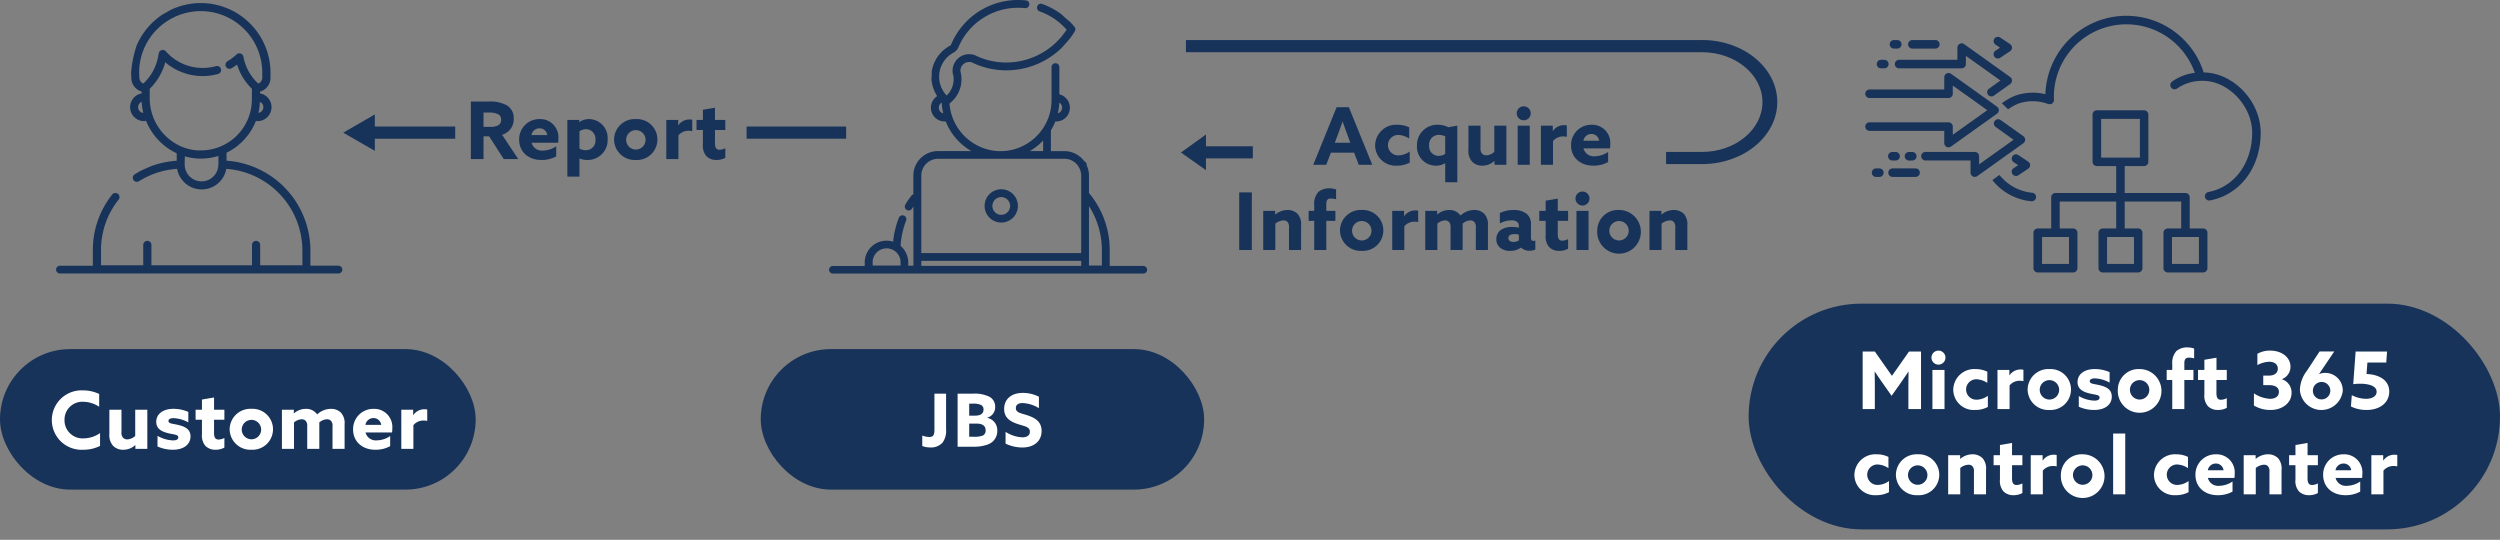 <svg xmlns="http://www.w3.org/2000/svg" xmlns:xlink="http://www.w3.org/1999/xlink" width="440" height="95" viewBox="0 0 440 95"><rect x="0" y="0" width="440" height="95" fill="#808080" stroke="none"/><defs><clipPath id="b"><rect width="440" height="95"/></clipPath></defs><g id="a" clip-path="url(#b)"><g transform="translate(0 -7.37)"><rect width="78.04" height="24.73" rx="12.36" transform="translate(133.89 68.81)" fill="#183359"/><g transform="translate(0 8)"><path d="M164.47,68.65h2.04v6.26a3.536,3.536,0,0,1-.62,2.36,2.734,2.734,0,0,1-2.19.85,3.781,3.781,0,0,1-1.38-.25V76.03a3.845,3.845,0,0,0,1.19.25c.77,0,.95-.35.95-1.33v-6.3Z" fill="#fff"/><path d="M168.54,68.65h2.72a5.989,5.989,0,0,1,2.84.53,1.942,1.942,0,0,1,1.05,1.8,1.894,1.894,0,0,1-1.4,1.9v.03a2.207,2.207,0,0,1,1.77,2.27,2.483,2.483,0,0,1-1.77,2.45,6.982,6.982,0,0,1-2.44.36h-2.77V68.66Zm3.13,3.87c.84,0,1.43-.31,1.43-1.07a.852.852,0,0,0-.44-.81,3.273,3.273,0,0,0-1.45-.23h-.63v2.12h1.09Zm-.33,3.72a4.4,4.4,0,0,0,1.55-.18.919.919,0,0,0,.58-.95c0-.82-.57-1.19-1.66-1.19h-1.23v2.32Z" fill="#fff"/><path d="M176.97,75.37a5.89,5.89,0,0,0,2.98.97c.74,0,1.31-.3,1.31-.99,0-.86-.88-.94-2.08-1.33-1.29-.42-2.45-1.06-2.45-2.68,0-1.74,1.31-2.82,3.27-2.82a6.385,6.385,0,0,1,2.85.67v2.02a5.9,5.9,0,0,0-2.86-.9c-.72,0-1.2.26-1.2.88,0,.82.87.89,1.99,1.26,1.4.46,2.54,1.12,2.54,2.77,0,1.82-1.38,2.91-3.39,2.91a6.843,6.843,0,0,1-2.95-.68V75.37Z" fill="#fff"/></g><rect width="132.24" height="39.73" rx="19.865" transform="translate(307.76 60.81)" fill="#183359"/><g transform="translate(27 1)"><path d="M7.924,11.662l1.47-2.086c.5-.714,1.008-1.456,1.484-2.17l.028.014c-.014.728-.028,1.68-.028,2.52V14H13.1V3.864H10.99L7.98,8.148,4.97,3.864H2.828V14H4.97V9.94c0-.84-.014-1.792-.028-2.52l.028-.014c.476.714.98,1.456,1.484,2.17Zm7.014-6.734A1.232,1.232,0,1,0,16.17,3.71,1.231,1.231,0,0,0,14.938,4.928ZM15.106,14h2.128V7.112H15.106Zm9.758-2.338a3.5,3.5,0,0,1-2.016.686,1.8,1.8,0,1,1-.028-3.6,3.7,3.7,0,0,1,1.946.644V7.42a4.631,4.631,0,0,0-2.044-.462,3.7,3.7,0,0,0-3.948,3.612,3.6,3.6,0,0,0,3.836,3.584,4.737,4.737,0,0,0,2.254-.532ZM26.558,14h2.128V9.828a2.288,2.288,0,0,1,1.862-.812,2.479,2.479,0,0,1,.574.07v-2a1.707,1.707,0,0,0-.448-.056,2.33,2.33,0,0,0-2,1.022l-.028-.014V7.112H26.558Zm7.434-3.444A1.709,1.709,0,1,1,35.7,12.32,1.719,1.719,0,0,1,33.992,10.556Zm-2.128,0a3.647,3.647,0,0,0,3.836,3.6,3.605,3.605,0,1,0,0-7.2A3.647,3.647,0,0,0,31.864,10.556Zm9,3.024a6.538,6.538,0,0,0,2.716.574c1.764,0,3.08-.826,3.094-2.338,0-1.19-.8-1.694-2.114-2.016C43.54,9.548,42.8,9.59,42.8,9.086c0-.322.336-.49.9-.49a5.8,5.8,0,0,1,2.59.742V7.5a6.431,6.431,0,0,0-2.632-.546c-1.708,0-3,.826-3.01,2.282,0,1.134.77,1.68,2.072,2,1.036.266,1.806.21,1.806.742,0,.378-.35.532-.938.532a5.886,5.886,0,0,1-2.716-.8Zm9-3.024a1.709,1.709,0,1,1,1.708,1.764A1.719,1.719,0,0,1,49.868,10.556Zm-2.128,0a3.844,3.844,0,1,0,3.836-3.6A3.647,3.647,0,0,0,47.74,10.556ZM57.316,14h2.128V8.876h1.6V7.112h-1.6V5.95c0-.588.14-1.008.8-1.008a4.429,4.429,0,0,1,.924.126V3.346a3.4,3.4,0,0,0-1.176-.2,2.823,2.823,0,0,0-1.946.644,3.09,3.09,0,0,0-.728,2.3V7.112h-.98V8.876h.98Zm9.6-1.918a2.466,2.466,0,0,1-1.022.28c-.644,0-.8-.5-.8-1.176V8.876h1.82V7.112H65.1V4.956l-2.128.364V7.112h-1.12V8.876h1.12V11.41a2.807,2.807,0,0,0,.6,2.058,2.427,2.427,0,0,0,1.792.686,3.173,3.173,0,0,0,1.554-.378Zm4.774,1.288a5.534,5.534,0,0,0,2.926.784c2.058,0,3.7-1.218,3.7-3.01A2.439,2.439,0,0,0,76.622,8.75V8.722a2.305,2.305,0,0,0,1.5-2.2c0-1.61-1.512-2.814-3.57-2.814a4.447,4.447,0,0,0-2.254.56V6.258a4.664,4.664,0,0,1,2.086-.588c.91,0,1.512.448,1.512,1.218,0,.714-.518,1.218-1.61,1.218h-.952v1.68H74.34c1.2,0,1.75.462,1.75,1.19,0,.77-.63,1.218-1.582,1.218a5.612,5.612,0,0,1-2.814-.966Zm11.55-9.506-2.2,3.36a5.861,5.861,0,0,0-1.26,3.388,3.788,3.788,0,0,0,7.546.168,3.073,3.073,0,0,0-3.094-3.15,2.517,2.517,0,0,0-1.064.21l-.014-.014,2.674-3.962ZM82.068,10.78a1.534,1.534,0,1,1,1.526,1.512A1.5,1.5,0,0,1,82.068,10.78Zm6.692,2.758a6.134,6.134,0,0,0,2.758.616c2.31,0,3.99-1.26,3.99-3.234,0-2.212-2.114-3.038-4-3.094l.154-2.016h3.318l.14-1.946h-5.53l-.42,5.754a8.212,8.212,0,0,1,1.19-.084c1.148,0,2.926.238,2.926,1.414,0,.784-.77,1.246-1.89,1.246a5.678,5.678,0,0,1-2.478-.644ZM7.462,26.662a3.5,3.5,0,0,1-2.016.686,1.8,1.8,0,1,1-.028-3.6,3.7,3.7,0,0,1,1.946.644V22.42a4.631,4.631,0,0,0-2.044-.462A3.7,3.7,0,0,0,1.372,25.57a3.6,3.6,0,0,0,3.836,3.584,4.737,4.737,0,0,0,2.254-.532Zm3.346-1.106a1.709,1.709,0,1,1,1.708,1.764A1.719,1.719,0,0,1,10.808,25.556Zm-2.128,0a3.647,3.647,0,0,0,3.836,3.6,3.605,3.605,0,1,0,0-7.2A3.647,3.647,0,0,0,8.68,25.556ZM17.878,29h2.128V24.366a2.456,2.456,0,0,1,1.442-.574.912.912,0,0,1,.728.294,1.365,1.365,0,0,1,.238.966V29h2.128V24.7a2.77,2.77,0,0,0-.6-2.044,2.481,2.481,0,0,0-1.806-.7,3.373,3.373,0,0,0-2.128.8l-.028-.014v-.63h-2.1ZM30.94,27.082a2.466,2.466,0,0,1-1.022.28c-.644,0-.8-.5-.8-1.176v-2.31h1.82V22.112H29.12V19.956l-2.128.364v1.792h-1.12v1.764h1.12V26.41a2.807,2.807,0,0,0,.6,2.058,2.427,2.427,0,0,0,1.792.686,3.173,3.173,0,0,0,1.554-.378ZM32.41,29h2.128V24.828a2.288,2.288,0,0,1,1.862-.812,2.479,2.479,0,0,1,.574.07v-2a1.707,1.707,0,0,0-.448-.056,2.33,2.33,0,0,0-2,1.022l-.028-.014v-.924H32.41Zm7.434-3.444a1.709,1.709,0,1,1,1.708,1.764A1.719,1.719,0,0,1,39.844,25.556Zm-2.128,0a3.844,3.844,0,1,0,3.836-3.6A3.647,3.647,0,0,0,37.716,25.556ZM46.914,29h2.128V18.3H46.914Zm13.272-2.338a3.5,3.5,0,0,1-2.016.686,1.8,1.8,0,1,1-.028-3.6,3.7,3.7,0,0,1,1.946.644V22.42a4.631,4.631,0,0,0-2.044-.462A3.7,3.7,0,0,0,54.1,25.57a3.6,3.6,0,0,0,3.836,3.584,4.737,4.737,0,0,0,2.254-.532Zm8.078-.546a5.673,5.673,0,0,0,.042-.728,3.187,3.187,0,0,0-3.29-3.43A3.552,3.552,0,0,0,61.4,25.584c0,2.156,1.638,3.57,3.906,3.57a5.289,5.289,0,0,0,2.618-.63V26.746a4.286,4.286,0,0,1-2.338.756,1.865,1.865,0,0,1-2-1.386Zm-4.69-1.344a1.423,1.423,0,0,1,1.414-1.19,1.345,1.345,0,0,1,1.358,1.19ZM69.888,29h2.128V24.366a2.456,2.456,0,0,1,1.442-.574.912.912,0,0,1,.728.294,1.365,1.365,0,0,1,.238.966V29h2.128V24.7a2.77,2.77,0,0,0-.6-2.044,2.481,2.481,0,0,0-1.806-.7,3.373,3.373,0,0,0-2.128.8l-.028-.014v-.63h-2.1ZM82.95,27.082a2.466,2.466,0,0,1-1.022.28c-.644,0-.8-.5-.8-1.176v-2.31h1.82V22.112H81.13V19.956L79,20.32v1.792h-1.12v1.764H79V26.41a2.807,2.807,0,0,0,.6,2.058,2.427,2.427,0,0,0,1.792.686,3.173,3.173,0,0,0,1.554-.378Zm7.784-.966a5.673,5.673,0,0,0,.042-.728,3.187,3.187,0,0,0-3.29-3.43,3.552,3.552,0,0,0-3.612,3.626c0,2.156,1.638,3.57,3.906,3.57a5.289,5.289,0,0,0,2.618-.63V26.746a4.286,4.286,0,0,1-2.338.756,1.865,1.865,0,0,1-2-1.386Zm-4.69-1.344a1.423,1.423,0,0,1,1.414-1.19,1.345,1.345,0,0,1,1.358,1.19ZM92.358,29h2.128V24.828a2.288,2.288,0,0,1,1.862-.812,2.479,2.479,0,0,1,.574.07v-2a1.707,1.707,0,0,0-.448-.056,2.33,2.33,0,0,0-2,1.022l-.028-.014v-.924H92.358Z" transform="translate(298 64.37)" fill="#fff"/></g><rect width="83.72" height="24.73" rx="12.36" transform="translate(0 68.81)" fill="#183359"/><g transform="translate(4 8)"><path d="M10.612,11.214a5.089,5.089,0,0,1-2.87.938A3.174,3.174,0,0,1,4.354,8.918a3.137,3.137,0,0,1,3.3-3.206,5.15,5.15,0,0,1,2.8.882V4.34a6.5,6.5,0,0,0-2.814-.63,5.23,5.23,0,1,0,0,10.444,6.5,6.5,0,0,0,2.968-.672Zm6.216,2.142V14h2.1V7.112H16.8v4.606a2.156,2.156,0,0,1-1.4.616.982.982,0,0,1-.756-.308,1.387,1.387,0,0,1-.266-.994V7.112H12.25v4.242a2.815,2.815,0,0,0,.658,2.114,2.421,2.421,0,0,0,1.792.686,3.1,3.1,0,0,0,2.1-.812Zm3.892.224a6.538,6.538,0,0,0,2.716.574c1.764,0,3.08-.826,3.094-2.338,0-1.19-.8-1.694-2.114-2.016-1.022-.252-1.764-.21-1.764-.714,0-.322.336-.49.9-.49a5.8,5.8,0,0,1,2.59.742V7.5a6.431,6.431,0,0,0-2.632-.546c-1.708,0-3,.826-3.01,2.282,0,1.134.77,1.68,2.072,2,1.036.266,1.806.21,1.806.742,0,.378-.35.532-.938.532a5.886,5.886,0,0,1-2.716-.8Zm11.774-1.5a2.466,2.466,0,0,1-1.022.28c-.644,0-.8-.5-.8-1.176V8.876h1.82V7.112h-1.82V4.956l-2.128.364V7.112h-1.12V8.876h1.12V11.41a2.807,2.807,0,0,0,.6,2.058,2.427,2.427,0,0,0,1.792.686,3.173,3.173,0,0,0,1.554-.378Zm3.052-1.526a1.709,1.709,0,1,1,1.708,1.764A1.719,1.719,0,0,1,35.546,10.556Zm-2.128,0a3.647,3.647,0,0,0,3.836,3.6,3.605,3.605,0,1,0,0-7.2A3.647,3.647,0,0,0,33.418,10.556ZM51.52,14h2.128V9.674a2.7,2.7,0,0,0-.63-2.03,2.4,2.4,0,0,0-1.778-.686,3.581,3.581,0,0,0-2.422.98,2.311,2.311,0,0,0-2-.98,3.192,3.192,0,0,0-2.072.784l-.028-.014V7.112h-2.1V14h2.128V9.352a2.234,2.234,0,0,1,1.344-.56.951.951,0,0,1,.728.294,1.3,1.3,0,0,1,.252.938V14H49.2V9.674a2.268,2.268,0,0,0-.014-.308,2.161,2.161,0,0,1,1.358-.574.951.951,0,0,1,.728.294,1.253,1.253,0,0,1,.252.938Zm10.486-2.884a5.672,5.672,0,0,0,.042-.728,3.187,3.187,0,0,0-3.29-3.43,3.552,3.552,0,0,0-3.612,3.626c0,2.156,1.638,3.57,3.906,3.57a5.289,5.289,0,0,0,2.618-.63V11.746a4.286,4.286,0,0,1-2.338.756,1.865,1.865,0,0,1-2-1.386Zm-4.69-1.344a1.423,1.423,0,0,1,1.414-1.19,1.345,1.345,0,0,1,1.358,1.19ZM63.63,14h2.128V9.828a2.288,2.288,0,0,1,1.862-.812,2.479,2.479,0,0,1,.574.07v-2a1.707,1.707,0,0,0-.448-.056,2.33,2.33,0,0,0-2,1.022l-.028-.014V7.112H63.63Z" transform="translate(3 64.37)" fill="#fff"/></g><path d="M59.55,54.13H54.63V51.4A15.873,15.873,0,0,0,39.87,35.65v-1.4a10.487,10.487,0,0,0,5.18-5.62.671.671,0,0,0,.28.06,2.459,2.459,0,0,0,.43-4.88V23.5a2.535,2.535,0,0,0,1.85-2.44v-.88A12.285,12.285,0,0,0,35.34,7.91a12.154,12.154,0,0,0-5.35,1.23l-1.44.82a12.334,12.334,0,0,0-4.49,5.4,19.359,19.359,0,0,0-.99,4.85l.04.85a2.538,2.538,0,0,0,1.82,2.43v.32a2.459,2.459,0,0,0,.43,4.88.629.629,0,0,0,.33-.09,10.723,10.723,0,0,0,5.41,5.75v1.31a15.944,15.944,0,0,0-4.69,1.03l-1.44.64c-.43.22-.85.46-1.27.72a.716.716,0,0,0,.39,1.32.758.758,0,0,0,.38-.11,14.35,14.35,0,0,1,6.7-2.17,4.4,4.4,0,0,0,8.66,0A14.436,14.436,0,0,1,53.22,51.41v2.65H45.79V50.48a.72.72,0,1,0-1.44,0v3.58H26.65V50.48a.72.72,0,1,0-1.44,0v3.58H17.78V51.41a14.2,14.2,0,0,1,3.1-8.91.719.719,0,0,0-1.13-.89,15.614,15.614,0,0,0-3.41,9.8v2.73H10.55a.68.68,0,0,0,0,1.36H59.57a.68.68,0,0,0,0-1.36Zm-13.2-27.9a1.031,1.031,0,0,1-.87,1.01,10.412,10.412,0,0,0,.26-1.94A1.023,1.023,0,0,1,46.35,26.23Zm-22.04,0a1.036,1.036,0,0,1,.62-.94,10.429,10.429,0,0,0,.3,1.95A1.02,1.02,0,0,1,24.31,26.23Zm14.12,10.1a2.96,2.96,0,0,1-5.92,0v-.69l.03-.75a10.278,10.278,0,0,0,2.5.39h.3a10.348,10.348,0,0,0,3.1-.47v1.51Zm-3.35-2.48a8.592,8.592,0,0,1-3.88-1.04,9.288,9.288,0,0,1-4.85-8.14V23a10.236,10.236,0,0,0,2.5-3.92,6.654,6.654,0,0,0,.23-.76,9.932,9.932,0,0,0,2.2,1.44,10.079,10.079,0,0,0,4.38,1,10.448,10.448,0,0,0,2.73-.37.723.723,0,0,0,.5-.88.715.715,0,0,0-.88-.5,8.749,8.749,0,0,1-2.34.32A8.623,8.623,0,0,1,30,17.21a8.73,8.73,0,0,1-.81-.8.715.715,0,0,0-1.22.23.851.851,0,0,0-.04.22.737.737,0,0,0-.04.14,8.619,8.619,0,0,1-2.66,5.07,1.11,1.11,0,0,1-.7-1.05l-.04-.85a10.733,10.733,0,0,1,1-4.56,10.816,10.816,0,0,1,3.04-3.88,11.055,11.055,0,0,1,1.44-.98,10.829,10.829,0,0,1,16.19,9.42v.88a1.107,1.107,0,0,1-.72,1.03,8.694,8.694,0,0,1-2.61-4.76h0a.326.326,0,0,0-.04-.13c0-.01-.01-.02-.02-.04a.405.405,0,0,0-.05-.09.138.138,0,0,0-.03-.04c-.02-.02-.03-.04-.05-.06h0s-.02-.02-.03-.02a.76.76,0,0,0-.29-.16.687.687,0,0,0-.32-.02.354.354,0,0,0-.11.03h-.01l-.12.06h0a.642.642,0,0,0-.13.1,8.846,8.846,0,0,1-1.59,1.2.719.719,0,0,0-.26.98.7.7,0,0,0,.62.35.677.677,0,0,0,.36-.1,10.007,10.007,0,0,0,.96-.64,10.207,10.207,0,0,0,2.61,4.25v1.87a8.984,8.984,0,0,1-9.24,8.98Z" fill="#183359"/><path d="M201.3,54.17h-5.99V51.44a15.639,15.639,0,0,0-3.65-10.1V38.28a4.255,4.255,0,0,0-.42-1.85V36.1c-.17-.15-.33-.31-.48-.47.03.06.08.11.11.17a4.358,4.358,0,0,0-1-1.01c-.02-.01-.03-.02-.05-.03a4.266,4.266,0,0,0-2.49-.79h-2.37V30.32a10.082,10.082,0,0,0,.78-1.58c.04,0,.09.01.14.01a2.419,2.419,0,0,0,.57-4.77v-4.8a.691.691,0,0,0-.69-.69.707.707,0,0,0-.69.69v5.79c0,.15,0,.3-.01.44-.02.32-.05.63-.09.94a8.959,8.959,0,0,1-1.38,3.57,9.235,9.235,0,0,1-1.24,1.5,8.963,8.963,0,0,1-6.53,2.55,9.081,9.081,0,0,1-8.71-8.38,5.361,5.361,0,0,0,1.93-5.64c0-.04-.01-.08-.01-.12a1.551,1.551,0,0,1,1.55-1.55,1.612,1.612,0,0,1,.44.06,13.862,13.862,0,0,0,6.11,1.41,13.981,13.981,0,0,0,8.25-2.71,12.733,12.733,0,0,0,1.49-1.26l1.37-1.54a14.328,14.328,0,0,0,.93-1.37.678.678,0,0,0-.06-.78c-.25-.31-.53-.61-.81-.9a18.319,18.319,0,0,1-1.44-1.27,12.7,12.7,0,0,0-3.44-1.85.672.672,0,0,0-.87.42.292.292,0,0,0-.02.09.688.688,0,0,0,.44.79,11.272,11.272,0,0,1,3.89,2.34c.3.28.59.57.87.88a14.34,14.34,0,0,1-.87,1.18,12.7,12.7,0,0,1-9.75,4.6,12.4,12.4,0,0,1-5.14-1.1.473.473,0,0,0-.12-.07,3.2,3.2,0,0,0-.43-.17h0a3.017,3.017,0,0,0-.85-.13,2.923,2.923,0,0,0-2.92,2.92v.08a1.341,1.341,0,0,0,.01.2,2.254,2.254,0,0,0,.06.36.757.757,0,0,0,.06.16,3.969,3.969,0,0,1-1.17,3.56,4.817,4.817,0,0,1,1.17-7.53h.02a2.016,2.016,0,0,0,.84-.87.076.076,0,0,1,.02-.04,11.381,11.381,0,0,1,10.52-7c.41,0,.82.02,1.22.06a.689.689,0,0,0,.74-.53.235.235,0,0,1,.02-.08.678.678,0,0,0-.61-.75,12.444,12.444,0,0,0-1.37-.07,12.745,12.745,0,0,0-11.78,7.82.547.547,0,0,1-.26.26h-.01a6.224,6.224,0,0,0-3.14,4.49h-.01a8.513,8.513,0,0,1-.06,1.43h.02a6.345,6.345,0,0,0,1.01,2.92,2.423,2.423,0,0,0,1.31,4.46.566.566,0,0,0,.18-.03,10.486,10.486,0,0,0,4.51,5.24h-5.87a4.289,4.289,0,0,0-2.49.79,4.363,4.363,0,0,0-1.05,1.05,4.266,4.266,0,0,0-.79,2.49v3.29a.714.714,0,0,0-.34.23,14.861,14.861,0,0,0-1.07,1.56.686.686,0,0,0,.24.94.643.643,0,0,0,.35.1.7.7,0,0,0,.59-.33c.08-.13.16-.25.24-.38V54.13h-.91v-.57a3.841,3.841,0,0,0-1.34-2.91,14.2,14.2,0,0,1,.97-4.45.687.687,0,0,0-1.28-.5,15.6,15.6,0,0,0-1.01,4.21,3.769,3.769,0,0,0-1.17-.18,3.837,3.837,0,0,0-3.83,3.83v.63h-5.65a.661.661,0,0,0,0,1.32h54.73a.661.661,0,0,0,0-1.32ZM186.44,25.43a1.047,1.047,0,0,1-.26,1.89A10.751,10.751,0,0,0,186.44,25.43Zm-21.21.89a1.063,1.063,0,0,1,.5-.9,10.861,10.861,0,0,0,.29,1.91A1.05,1.05,0,0,1,165.23,26.32Zm26.43,17.33a14.333,14.333,0,0,1,2.27,7.78V54.1h-2.27V43.64Zm-8.35-11.26a3.831,3.831,0,0,0,.28-.29v1.86h-2.35A10.368,10.368,0,0,0,183.31,32.39Zm-21.16,5.88a2.949,2.949,0,0,1,2.95-2.95h22.24a2.924,2.924,0,0,1,2.53,1.45,3.024,3.024,0,0,1,.41,1.26c0,.08.01.16.01.24V51.91H162.15Zm0,15.01h28.14v.88H162.15Zm-8.57.26a2.458,2.458,0,0,1,2.46-2.46,2.544,2.544,0,0,1,1.1.26,2.451,2.451,0,0,1,1.36,2.2v.57h-4.91v-.57Z" fill="#183359"/><path d="M176.22,40.68a2.93,2.93,0,1,0,2.93,2.93A2.934,2.934,0,0,0,176.22,40.68Zm0,4.5a1.56,1.56,0,1,1,1.56-1.56A1.562,1.562,0,0,1,176.22,45.18Z" fill="#183359"/><path d="M80.12,29.64H65.97V27.51l-5.56,3.21,5.56,3.2V31.79H80.12Z" fill="#183359"/><rect width="17.52" height="2.14" transform="translate(131.4 29.64)" fill="#183359"/><path d="M2.873,14H5.1V10h.994l2.562,4h2.562L8.361,9.716a2.819,2.819,0,0,0,2.058-2.8A2.6,2.6,0,0,0,9.2,4.536a6.1,6.1,0,0,0-3.15-.672H2.873ZM5.1,8.33V5.81h.854a3.793,3.793,0,0,1,1.666.266,1,1,0,0,1,.574.994,1.054,1.054,0,0,1-.574,1.022,3.19,3.19,0,0,1-1.4.238Zm13.132,2.786a5.673,5.673,0,0,0,.042-.728,3.187,3.187,0,0,0-3.29-3.43,3.552,3.552,0,0,0-3.612,3.626c0,2.156,1.638,3.57,3.906,3.57a5.289,5.289,0,0,0,2.618-.63V11.746a4.286,4.286,0,0,1-2.338.756,1.865,1.865,0,0,1-2-1.386Zm-4.69-1.344a1.423,1.423,0,0,1,1.414-1.19,1.345,1.345,0,0,1,1.358,1.19Zm8.442,4.13.028-.014a3.1,3.1,0,0,0,1.33.266,3.492,3.492,0,0,0,3.6-3.654,3.32,3.32,0,0,0-3.262-3.542,2.977,2.977,0,0,0-1.708.518l-.028-.014v-.35H19.855V17.08h2.128Zm0-1.736V9.114a1.976,1.976,0,0,1,1.148-.378A1.7,1.7,0,0,1,24.8,10.612a1.672,1.672,0,0,1-1.722,1.82A2.411,2.411,0,0,1,21.983,12.166Zm8.218-1.61a1.709,1.709,0,1,1,1.708,1.764A1.719,1.719,0,0,1,30.2,10.556Zm-2.128,0a3.647,3.647,0,0,0,3.836,3.6,3.605,3.605,0,1,0,0-7.2A3.647,3.647,0,0,0,28.073,10.556ZM37.271,14H39.4V9.828a2.288,2.288,0,0,1,1.862-.812,2.479,2.479,0,0,1,.574.07v-2a1.707,1.707,0,0,0-.448-.056,2.33,2.33,0,0,0-2,1.022l-.028-.014V7.112H37.271Zm10.388-1.918a2.466,2.466,0,0,1-1.022.28c-.644,0-.8-.5-.8-1.176V8.876h1.82V7.112h-1.82V4.956l-2.128.364V7.112h-1.12V8.876h1.12V11.41a2.807,2.807,0,0,0,.6,2.058,2.427,2.427,0,0,0,1.792.686,3.173,3.173,0,0,0,1.554-.378Z" transform="translate(80 21.37)" fill="#183359"/><g transform="translate(8)"><path d="M379.84,20.1a14.264,14.264,0,0,0-27.86,4.32c0,.19,0,.38.01.56a.756.756,0,0,0,.75.72h.03a.756.756,0,0,0,.72-.78c0-.16-.01-.33-.01-.5a12.765,12.765,0,0,1,24.81-4.23,8.743,8.743,0,0,0-4,1.53.753.753,0,0,0,.87,1.23,7.691,7.691,0,0,1,4.57-1.35c4.45,0,8.65,4.43,8.65,9.11,0,5.36-3.1,9.56-7.71,10.46a.752.752,0,0,0,.15,1.49.615.615,0,0,0,.14-.01c5.34-1.03,8.92-5.83,8.92-11.93,0-5.51-4.77-10.53-10.03-10.6Z" fill="#183359"/><path d="M379.76,47.58h-2.37V42.09a.755.755,0,0,0-.75-.75H365.95V36.6h3.41a.755.755,0,0,0,.75-.75V27.53a.755.755,0,0,0-.75-.75h-8.32a.755.755,0,0,0-.75.75v8.32a.755.755,0,0,0,.75.75h3.41v4.74H353.76a.755.755,0,0,0-.75.75v5.49h-2.37a.755.755,0,0,0-.75.75v6.24a.755.755,0,0,0,.75.75h6.24a.755.755,0,0,0,.75-.75V48.33a.755.755,0,0,0-.75-.75h-2.37V42.84h9.94v4.74h-2.37a.755.755,0,0,0-.75.75v6.24a.755.755,0,0,0,.75.75h6.24a.755.755,0,0,0,.75-.75V48.33a.755.755,0,0,0-.75-.75h-2.37V42.84h9.94v4.74h-2.37a.755.755,0,0,0-.75.75v6.24a.755.755,0,0,0,.75.75h6.24a.755.755,0,0,0,.75-.75V48.33A.755.755,0,0,0,379.76,47.58ZM361.8,28.29h6.82v6.82H361.8Zm-5.66,25.53H351.4V49.08h4.74Zm11.44,0h-4.74V49.08h4.74Zm11.43,0h-4.74V49.08h4.74Z" fill="#183359"/><path d="M352.93,24.21l-.93-.26a9.373,9.373,0,0,0-5.26.24,9.67,9.67,0,0,0-2.41,1.36l1.1,1.06a8.315,8.315,0,0,1,1.85-1.02,7.742,7.742,0,0,1,4.35-.18l.9.25a.737.737,0,0,0,.92-.52.745.745,0,0,0-.52-.92Z" fill="#183359"/><path d="M349.68,41.3a8.434,8.434,0,0,1-5.78-3.14l-1.24.91a9.867,9.867,0,0,0,6.88,3.72h.07a.752.752,0,0,0,.07-1.5Z" fill="#183359"/><path d="M342.49,24.34a.747.747,0,0,1-.43-1.36l2.01-1.44L338,17.21v1.44a.755.755,0,0,1-.75.75H326.24a.75.75,0,0,1,0-1.5H336.5V15.75a.76.76,0,0,1,.41-.67.735.735,0,0,1,.78.06l8.11,5.79a.74.74,0,0,1,.31.61.767.767,0,0,1-.31.61l-2.87,2.05a.76.76,0,0,1-.43.14Z" fill="#183359"/><path d="M339.57,38.51a.773.773,0,0,1-.34-.08.76.76,0,0,1-.41-.67V35.61h-7.94a.75.75,0,0,1,0-1.5h8.69a.755.755,0,0,1,.75.75V36.3l6.07-4.33-3.15-2.25a.753.753,0,0,1,.87-1.23l4.01,2.86a.74.74,0,0,1,.31.61.767.767,0,0,1-.31.61l-8.11,5.79a.767.767,0,0,1-.44.14Z" fill="#183359"/><path d="M334.94,33.3a.773.773,0,0,1-.34-.08.76.76,0,0,1-.41-.67V30.4H321.04a.75.75,0,0,1,0-1.5h13.9a.755.755,0,0,1,.75.75v1.44l6.07-4.33-6.07-4.33v1.44a.755.755,0,0,1-.75.75h-13.9a.75.75,0,0,1,0-1.5h13.15V20.97a.76.76,0,0,1,.41-.67.735.735,0,0,1,.78.06l8.11,5.79a.74.74,0,0,1,.31.61.767.767,0,0,1-.31.61l-8.11,5.79a.767.767,0,0,1-.44.14Z" fill="#183359"/><path d="M332.62,15.92h-4.05a.75.75,0,0,1,0-1.5h4.05a.75.75,0,0,1,0,1.5Z" fill="#183359"/><path d="M325.92,15.92h-.58a.75.75,0,0,1,0-1.5h.58a.75.75,0,0,1,0,1.5Z" fill="#183359"/><path d="M323.64,19.4h-.58a.75.75,0,0,1,0-1.5h.58a.75.75,0,0,1,0,1.5Z" fill="#183359"/><path d="M329.14,38.51h-4.05a.75.75,0,0,1,0-1.5h4.05a.75.75,0,0,1,0,1.5Z" fill="#183359"/><path d="M322.77,38.51h-.58a.75.75,0,0,1,0-1.5h.58a.75.75,0,0,1,0,1.5Z" fill="#183359"/><path d="M328.56,35.62h-.58a.75.75,0,0,1,0-1.5h.58a.75.75,0,0,1,0,1.5Z" fill="#183359"/><path d="M325.63,35.62h-.58a.75.75,0,0,1,0-1.5h.58a.75.75,0,0,1,0,1.5Z" fill="#183359"/><path d="M343.62,17.66a.746.746,0,0,1-.41-1.37l.8-.53-.8-.53a.753.753,0,0,1-.21-1.04.745.745,0,0,1,1.04-.21l1.74,1.16a.738.738,0,0,1,.33.62.763.763,0,0,1-.33.62l-1.74,1.16a.71.71,0,0,1-.41.13Z" fill="#183359"/><path d="M346.81,38.34a.746.746,0,0,1-.41-1.37l.8-.53-.8-.53a.753.753,0,0,1-.21-1.04.745.745,0,0,1,1.04-.21l1.74,1.16a.738.738,0,0,1,.33.62.763.763,0,0,1-.33.62l-1.74,1.16a.71.71,0,0,1-.41.13Z" fill="#183359"/></g><path d="M227.031,39.11h-8.249V37.04l-4.4,3.17,4.4,3.11V41.25h8.249Z" transform="translate(-6.531 -6)" fill="#183359"/><path d="M308,19.42H217.18v2.14H308c5.876,0,10.648,3.94,10.648,8.78S313.863,39.11,308,39.11h-6.314v2.14H308c7.309,0,13.259-4.9,13.259-10.92S315.308,19.41,308,19.41Z" transform="translate(-8.457 -5)" fill="#183359"/><g transform="translate(-5 -1)"><path d="M16.131,14h2.282l.826-2.128h4.088L24.139,14h2.38L22.4,3.864H20.247Zm4.2-4.956c.322-.854.686-1.862.952-2.632h.028c.266.77.63,1.778.924,2.576l.42,1.134h-2.73Zm12.782,2.618a3.5,3.5,0,0,1-2.016.686,1.8,1.8,0,1,1-.028-3.6,3.7,3.7,0,0,1,1.946.644V7.42a4.631,4.631,0,0,0-2.044-.462,3.7,3.7,0,0,0-3.948,3.612,3.6,3.6,0,0,0,3.836,3.584,4.737,4.737,0,0,0,2.254-.532Zm6.244,2.086V17.08h2.128V7.112l-1.582.28a4.068,4.068,0,0,0-1.834-.434,3.563,3.563,0,0,0-3.682,3.7,3.31,3.31,0,0,0,3.318,3.5,3.251,3.251,0,0,0,1.624-.42Zm0-1.666a2.1,2.1,0,0,1-1.162.35A1.663,1.663,0,0,1,36.529,10.6a1.7,1.7,0,0,1,1.708-1.862A2.749,2.749,0,0,1,39.357,9Zm8.666,1.274V14h2.1V7.112H47.995v4.606a2.156,2.156,0,0,1-1.4.616.982.982,0,0,1-.756-.308,1.387,1.387,0,0,1-.266-.994V7.112H43.445v4.242a2.815,2.815,0,0,0,.658,2.114,2.421,2.421,0,0,0,1.792.686,3.1,3.1,0,0,0,2.1-.812Zm3.92-8.428A1.232,1.232,0,1,0,53.175,3.71,1.231,1.231,0,0,0,51.943,4.928ZM52.111,14h2.128V7.112H52.111ZM56.2,14h2.128V9.828a2.288,2.288,0,0,1,1.862-.812,2.479,2.479,0,0,1,.574.07v-2a1.707,1.707,0,0,0-.448-.056,2.33,2.33,0,0,0-2,1.022l-.028-.014V7.112H56.2Zm12.166-2.884a5.673,5.673,0,0,0,.042-.728,3.187,3.187,0,0,0-3.29-3.43,3.552,3.552,0,0,0-3.612,3.626c0,2.156,1.638,3.57,3.906,3.57a5.289,5.289,0,0,0,2.618-.63V11.746a4.286,4.286,0,0,1-2.338.756,1.865,1.865,0,0,1-2-1.386Zm-4.69-1.344a1.423,1.423,0,0,1,1.414-1.19,1.345,1.345,0,0,1,1.358,1.19ZM3.1,29H5.323V18.864H3.1Zm4.228,0H9.453V24.366a2.456,2.456,0,0,1,1.442-.574.912.912,0,0,1,.728.294,1.365,1.365,0,0,1,.238.966V29h2.128V24.7a2.77,2.77,0,0,0-.6-2.044,2.481,2.481,0,0,0-1.806-.7,3.373,3.373,0,0,0-2.128.8l-.028-.014v-.63h-2.1ZM16.3,29h2.128V23.876h1.6V22.112h-1.6V20.95c0-.588.14-1.008.8-1.008a4.429,4.429,0,0,1,.924.126V18.346a3.4,3.4,0,0,0-1.176-.2,2.823,2.823,0,0,0-1.946.644,3.09,3.09,0,0,0-.728,2.3v1.022h-.98v1.764h.98Zm6.664-3.444a1.709,1.709,0,1,1,1.708,1.764A1.719,1.719,0,0,1,22.963,25.556Zm-2.128,0a3.647,3.647,0,0,0,3.836,3.6,3.605,3.605,0,1,0,0-7.2A3.647,3.647,0,0,0,20.835,25.556ZM30.033,29h2.128V24.828a2.288,2.288,0,0,1,1.862-.812,2.479,2.479,0,0,1,.574.07v-2a1.707,1.707,0,0,0-.448-.056,2.33,2.33,0,0,0-2,1.022l-.028-.014v-.924H30.033Zm14.714,0h2.128V24.674a2.7,2.7,0,0,0-.63-2.03,2.4,2.4,0,0,0-1.778-.686,3.581,3.581,0,0,0-2.422.98,2.311,2.311,0,0,0-2-.98,3.192,3.192,0,0,0-2.072.784l-.028-.014v-.616h-2.1V29h2.128V24.352a2.234,2.234,0,0,1,1.344-.56.951.951,0,0,1,.728.294,1.3,1.3,0,0,1,.252.938V29h2.128V24.674a2.268,2.268,0,0,0-.014-.308,2.161,2.161,0,0,1,1.358-.574.951.951,0,0,1,.728.294,1.253,1.253,0,0,1,.252.938Zm7.966-.42a2.015,2.015,0,0,0,1.484.546,2.315,2.315,0,0,0,1.022-.21v-1.6a.8.8,0,0,1-.35.084c-.294,0-.42-.224-.42-.546V24.52a2.278,2.278,0,0,0-.77-1.9,3.637,3.637,0,0,0-2.3-.658,5.477,5.477,0,0,0-2.408.532v1.834a4.3,4.3,0,0,1,2.016-.546,1.584,1.584,0,0,1,1.064.294.971.971,0,0,1,.266.728v.266a5.535,5.535,0,0,0-1.19-.126,3.4,3.4,0,0,0-1.932.49,1.963,1.963,0,0,0-.84,1.666,1.878,1.878,0,0,0,.812,1.61,2.8,2.8,0,0,0,1.6.448,3.353,3.353,0,0,0,1.918-.574Zm-.392-1.274a1.912,1.912,0,0,1-.966.28c-.49,0-.882-.238-.882-.686,0-.532.546-.7,1.092-.7a2.8,2.8,0,0,1,.756.1Zm8.666-.224a2.466,2.466,0,0,1-1.022.28c-.644,0-.8-.5-.8-1.176v-2.31h1.82V22.112h-1.82V19.956l-2.128.364v1.792h-1.12v1.764h1.12V26.41a2.807,2.807,0,0,0,.6,2.058,2.427,2.427,0,0,0,1.792.686,3.173,3.173,0,0,0,1.554-.378Zm1.3-7.154a1.232,1.232,0,1,0,1.232-1.218A1.231,1.231,0,0,0,62.289,19.928ZM62.457,29h2.128V22.112H62.457Zm5.782-3.444a1.709,1.709,0,1,1,1.708,1.764A1.719,1.719,0,0,1,68.239,25.556Zm-2.128,0a3.844,3.844,0,1,0,3.836-3.6A3.647,3.647,0,0,0,66.111,25.556ZM75.309,29h2.128V24.366a2.456,2.456,0,0,1,1.442-.574.912.912,0,0,1,.728.294,1.365,1.365,0,0,1,.238.966V29h2.128V24.7a2.77,2.77,0,0,0-.6-2.044,2.481,2.481,0,0,0-1.806-.7,3.373,3.373,0,0,0-2.128.8l-.028-.014v-.63h-2.1Z" transform="translate(220 23.37)" fill="#183359"/></g></g></g></svg>
